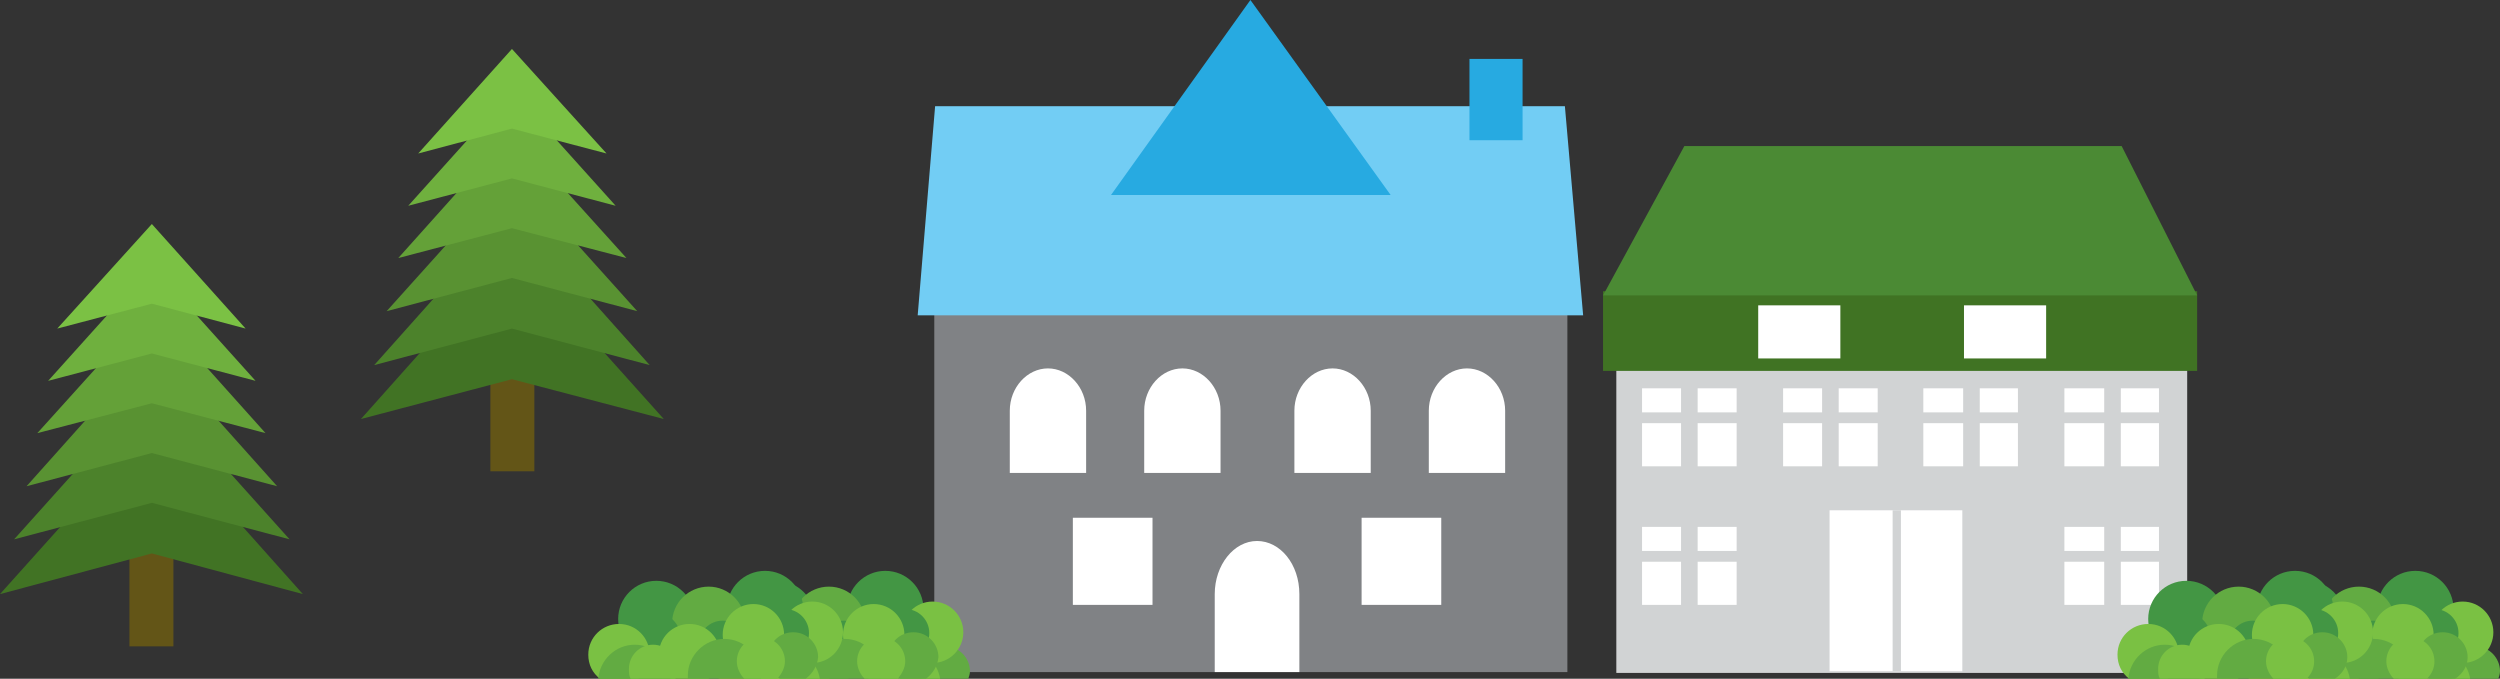 <?xml version="1.0" encoding="utf-8"?>
<!-- Generator: Adobe Illustrator 19.1.0, SVG Export Plug-In . SVG Version: 6.00 Build 0)  -->
<svg version="1.1" id="Layer_1" xmlns="http://www.w3.org/2000/svg" xmlns:xlink="http://www.w3.org/1999/xlink" x="0px" y="0px"
	 viewBox="-139 233.9 301.3 81.8" style="enable-background:new -139 233.9 301.3 81.8;" xml:space="preserve">
<rect x="-139" y="233.9" width="301.3" height="81.8" fill="#333333" stroke="none"/>
<style type="text/css">
	.st0{fill:#808285;}
	.st1{fill:#72CDF4;}
	.st2{fill:#27AAE1;}
	.st3{fill:#FFFFFF;}
	.st4{fill:#D1D3D4;}
	.st5{fill:#407323;}
	.st6{fill:#4B8A34;}
	.st7{fill:#439644;}
	.st8{fill:#62AB42;}
	.st9{fill:#7AC143;}
	.st10{fill:#647340;}
	.st11{fill:#ACB337;}
	.st12{fill:#929E3D;}
	.st13{fill:#635517;}
	.st14{fill:#417324;}
	.st15{fill:#4C822B;}
	.st16{fill:#599232;}
	.st17{fill:#64A138;}
	.st18{fill:#6FB03E;}
	.st19{fill:#7BC144;}
</style>
<g>
	<g>
		<rect x="-26.4" y="267.4" class="st0" width="76.3" height="47.5"/>
		<polygon class="st1" points="-28.4,271.9 51.8,271.9 49.6,246.7 -26.3,246.7 		"/>
		<polygon class="st2" points="11.7,233.9 -5.1,257.4 28.6,257.4 		"/>
		<path class="st3" d="M17,290.9h9.2v-7.5c0-2.8-2.1-5.1-4.6-5.1s-4.6,2.3-4.6,5.1L17,290.9z"/>
		<path class="st3" d="M-17.3,290.9h9.2v-7.5c0-2.8-2.1-5.1-4.6-5.1c-2.5,0-4.6,2.3-4.6,5.1V290.9z"/>
		<path class="st3" d="M33.2,290.9h9.2v-7.5c0-2.8-2.1-5.1-4.6-5.1s-4.6,2.3-4.6,5.1L33.2,290.9z"/>
		<path class="st3" d="M7.4,314.9h10.2v-9.4c0-3.6-2.3-6.4-5.1-6.4s-5.1,2.9-5.1,6.4L7.4,314.9z"/>
		<rect x="38.1" y="241" class="st2" width="6.4" height="9.8"/>
		<path class="st3" d="M-1.1,290.9h9.2v-7.5c0-2.8-2.1-5.1-4.6-5.1s-4.6,2.3-4.6,5.1L-1.1,290.9z"/>
		<g>
			<rect x="-9.7" y="296.3" class="st3" width="9.6" height="10.5"/>
		</g>
		<g>
			<rect x="25.1" y="296.3" class="st3" width="9.6" height="10.5"/>
		</g>
	</g>
	<g>
		<rect x="55.8" y="275.5" class="st4" width="68.8" height="39.5"/>
		<rect x="57.7" y="279.8" class="st4" width="13.6" height="11.3"/>
		<rect x="58.9" y="280.7" class="st3" width="11.4" height="9.4"/>
		<rect x="63.6" y="280.4" class="st4" width="2" height="10.2"/>
		<rect x="58.2" y="283.6" class="st4" width="12.8" height="1.3"/>
		<rect x="74.7" y="279.8" class="st4" width="13.6" height="11.3"/>
		<rect x="75.9" y="280.7" class="st3" width="11.4" height="9.4"/>
		<rect x="80.6" y="280.4" class="st4" width="2" height="10.2"/>
		<rect x="75.2" y="283.6" class="st4" width="12.8" height="1.3"/>
		<rect x="91.7" y="279.8" class="st4" width="13.6" height="11.3"/>
		<rect x="92.8" y="280.7" class="st3" width="11.4" height="9.4"/>
		<rect x="97.6" y="280.4" class="st4" width="2" height="10.2"/>
		<rect x="92.2" y="283.6" class="st4" width="12.8" height="1.3"/>
		<rect x="108.7" y="279.8" class="st4" width="13.6" height="11.3"/>
		<rect x="109.8" y="280.7" class="st3" width="11.4" height="9.4"/>
		<rect x="114.6" y="280.4" class="st4" width="2" height="10.2"/>
		<rect x="109.1" y="283.6" class="st4" width="12.8" height="1.3"/>
		<rect x="57.7" y="296.5" class="st4" width="13.6" height="11.3"/>
		<rect x="58.9" y="297.4" class="st3" width="11.4" height="9.4"/>
		<rect x="63.6" y="297" class="st4" width="2" height="10.2"/>
		<rect x="58.2" y="300.3" class="st4" width="12.8" height="1.3"/>
		<rect x="108.7" y="296.5" class="st4" width="13.6" height="11.3"/>
		<rect x="109.8" y="297.4" class="st3" width="11.4" height="9.4"/>
		<rect x="114.6" y="297" class="st4" width="2" height="10.2"/>
		<rect x="109.1" y="300.3" class="st4" width="12.8" height="1.3"/>
		<rect x="81.5" y="295.4" class="st3" width="16" height="19.4"/>
		<rect x="89.1" y="295.4" class="st4" width="1" height="19.4"/>
		<rect x="54.2" y="269" class="st5" width="71.6" height="9.6"/>
		<polygon class="st6" points="54.2,269.5 125.8,269.5 116.7,251.5 64,251.5 		"/>
		<rect x="97.7" y="270.7" class="st3" width="9.9" height="6.4"/>
		<rect x="72.9" y="270.7" class="st3" width="9.9" height="6.4"/>
	</g>
	<g>
		<g>
			<ellipse class="st7" cx="-32.3" cy="307.3" rx="4.6" ry="4.6"/>
		</g>
		<g>
			<ellipse class="st7" cx="-45.4" cy="308.5" rx="4.6" ry="4.6"/>
		</g>
		<g>
			<path class="st8" d="M-27.9,315.7c-0.1-0.3-0.2-0.6-0.2-0.9c0-1.7,1.3-3,3-3s3,1.4,3,3c0,0.3-0.1,0.6-0.2,0.9H-27.9z"/>
		</g>
		<g>
			<ellipse class="st9" cx="-26.6" cy="310.1" rx="3.7" ry="3.7"/>
		</g>
		<g>
			<ellipse class="st8" cx="-39.1" cy="309" rx="4.4" ry="4.4"/>
		</g>
		<g>
			<ellipse class="st7" cx="-37.3" cy="311.6" rx="2.9" ry="2.9"/>
		</g>
		<g>
			<ellipse class="st7" cx="-29.9" cy="310.2" rx="2.9" ry="2.9"/>
		</g>
		<g>
			<ellipse class="st10" cx="-45.4" cy="310.7" rx="2.9" ry="2.9"/>
		</g>
		<g>
			<path class="st10" d="M-44.7,315.7c0.4-1.2,1.5-2.1,2.8-2.1s2.4,0.9,2.8,2.1H-44.7z"/>
		</g>
		<g>
			<path class="st9" d="M-34.3,315.7c0.4-2.1,2.2-3.6,4.3-3.6c2.2,0,4,1.6,4.3,3.6H-34.3z"/>
		</g>
		<g>
			<ellipse class="st9" cx="-33.7" cy="310.4" rx="3.7" ry="3.7"/>
		</g>
		<g>
			<path class="st11" d="M-47.6,315.7h-4.6c-0.9-0.7-1.4-1.7-1.4-2.9c0-2.1,1.7-3.7,3.7-3.7c2.1,0,3.7,1.7,3.7,3.7
				C-46.2,313.9-46.8,315-47.6,315.7z"/>
		</g>
		<g>
			<path class="st11" d="M-39.1,315.7h-4.6c-0.9-0.7-1.4-1.7-1.4-2.9c0-2.1,1.7-3.7,3.7-3.7c2.1,0,3.7,1.7,3.7,3.7
				C-37.7,313.9-38.3,315-39.1,315.7z"/>
		</g>
		<g>
			<path class="st8" d="M-27.4,315.7h-3.1c-0.9-0.5-1.4-1.5-1.4-2.6c0-1.7,1.3-3,3-3s3,1.4,3,3C-26,314.2-26.6,315.1-27.4,315.7z"/>
		</g>
		<g>
			<path class="st8" d="M-41.6,315.7c0-0.1,0-0.2,0-0.4c0-2.4,2-4.4,4.4-4.4s4.4,2,4.4,4.4c0,0.1,0,0.2,0,0.4H-41.6z"/>
		</g>
		<g>
			<path class="st12" d="M-52.4,315.7c0.2-2.3,2.1-4.1,4.4-4.1s4.2,1.8,4.4,4.1H-52.4z"/>
		</g>
		<g>
			<path class="st9" d="M-30.8,315.7h-4c-0.5-0.5-0.9-1.3-0.9-2.1c0-1.6,1.3-2.9,2.9-2.9s2.9,1.3,2.9,2.9
				C-29.9,314.4-30.3,315.1-30.8,315.7z"/>
		</g>
		<g>
			<path class="st11" d="M-48.5,315.7c-0.2-0.4-0.2-0.7-0.2-1.2c0-1.6,1.3-2.9,2.9-2.9s2.9,1.3,2.9,2.9c0,0.4-0.1,0.8-0.2,1.2H-48.5
				z"/>
		</g>
		<g>
			<ellipse class="st7" cx="-46.8" cy="307.3" rx="4.6" ry="4.6"/>
		</g>
		<g>
			<ellipse class="st7" cx="-59.9" cy="308.5" rx="4.6" ry="4.6"/>
		</g>
		<g>
			<path class="st8" d="M-42.4,315.7c-0.1-0.3-0.2-0.6-0.2-0.9c0-1.7,1.3-3,3-3s3,1.4,3,3c0,0.3-0.1,0.6-0.2,0.9H-42.4z"/>
		</g>
		<g>
			<ellipse class="st9" cx="-41.1" cy="310.1" rx="3.7" ry="3.7"/>
		</g>
		<g>
			<ellipse class="st8" cx="-53.6" cy="309" rx="4.4" ry="4.4"/>
		</g>
		<g>
			<ellipse class="st7" cx="-51.9" cy="311.6" rx="2.9" ry="2.9"/>
		</g>
		<g>
			<ellipse class="st7" cx="-44.4" cy="310.2" rx="2.9" ry="2.9"/>
		</g>
		<g>
			<ellipse class="st7" cx="-59.9" cy="310.7" rx="2.9" ry="2.9"/>
		</g>
		<g>
			<path class="st10" d="M-59.2,315.7c0.4-1.2,1.5-2.1,2.8-2.1s2.4,0.9,2.8,2.1H-59.2z"/>
		</g>
		<g>
			<path class="st9" d="M-48.8,315.7c0.4-2.1,2.2-3.6,4.3-3.6c2.2,0,4,1.6,4.3,3.6H-48.8z"/>
		</g>
		<g>
			<ellipse class="st9" cx="-48.2" cy="310.4" rx="3.7" ry="3.7"/>
		</g>
		<g>
			<path class="st9" d="M-62.1,315.7h-4.6c-0.9-0.7-1.4-1.7-1.4-2.9c0-2.1,1.7-3.7,3.7-3.7c2.1,0,3.7,1.7,3.7,3.7
				C-60.7,313.9-61.3,315-62.1,315.7z"/>
		</g>
		<g>
			<path class="st9" d="M-53.6,315.7h-4.6c-0.9-0.7-1.4-1.7-1.4-2.9c0-2.1,1.7-3.7,3.7-3.7c2.1,0,3.7,1.7,3.7,3.7
				C-52.2,313.9-52.8,315-53.6,315.7z"/>
		</g>
		<g>
			<path class="st8" d="M-41.9,315.7H-45c-0.9-0.5-1.4-1.5-1.4-2.6c0-1.7,1.3-3,3-3s3,1.4,3,3C-40.5,314.2-41.1,315.1-41.9,315.7z"
				/>
		</g>
		<g>
			<path class="st8" d="M-56.1,315.7c0-0.1,0-0.2,0-0.4c0-2.4,2-4.4,4.4-4.4s4.4,2,4.4,4.4c0,0.1,0,0.2,0,0.4H-56.1z"/>
		</g>
		<g>
			<path class="st8" d="M-66.9,315.7c0.2-2.3,2.1-4.1,4.4-4.1s4.2,1.8,4.4,4.1H-66.9z"/>
		</g>
		<g>
			<path class="st9" d="M-45.3,315.7h-4c-0.5-0.5-0.9-1.3-0.9-2.1c0-1.6,1.3-2.9,2.9-2.9s2.9,1.3,2.9,2.9
				C-44.4,314.4-44.8,315.1-45.3,315.7z"/>
		</g>
		<g>
			<path class="st9" d="M-63,315.7c-0.2-0.4-0.2-0.7-0.2-1.2c0-1.6,1.3-2.9,2.9-2.9s2.9,1.3,2.9,2.9c0,0.4-0.1,0.8-0.2,1.2H-63z"/>
		</g>
	</g>
	<g>
		<g>
			<ellipse class="st7" cx="152.1" cy="307.3" rx="4.6" ry="4.6"/>
		</g>
		<g>
			<ellipse class="st7" cx="139" cy="308.5" rx="4.6" ry="4.6"/>
		</g>
		<g>
			<path class="st8" d="M156.5,315.7c-0.1-0.3-0.2-0.6-0.2-0.9c0-1.7,1.3-3,3-3s3,1.4,3,3c0,0.3-0.1,0.6-0.2,0.9H156.5z"/>
		</g>
		<g>
			<ellipse class="st9" cx="157.8" cy="310.1" rx="3.7" ry="3.7"/>
		</g>
		<g>
			<ellipse class="st8" cx="145.3" cy="309" rx="4.4" ry="4.4"/>
		</g>
		<g>
			<ellipse class="st7" cx="147" cy="311.6" rx="2.9" ry="2.9"/>
		</g>
		<g>
			<ellipse class="st7" cx="154.4" cy="310.2" rx="2.9" ry="2.9"/>
		</g>
		<g>
			<ellipse class="st10" cx="139" cy="310.7" rx="2.9" ry="2.9"/>
		</g>
		<g>
			<path class="st10" d="M139.6,315.7c0.4-1.2,1.5-2.1,2.8-2.1s2.4,0.9,2.8,2.1H139.6z"/>
		</g>
		<g>
			<path class="st9" d="M150.1,315.7c0.4-2.1,2.2-3.6,4.3-3.6c2.2,0,4,1.6,4.3,3.6H150.1z"/>
		</g>
		<g>
			<ellipse class="st9" cx="150.6" cy="310.4" rx="3.7" ry="3.7"/>
		</g>
		<g>
			<path class="st11" d="M136.7,315.7h-4.6c-0.9-0.7-1.4-1.7-1.4-2.9c0-2.1,1.7-3.7,3.7-3.7c2.1,0,3.7,1.7,3.7,3.7
				C138.2,313.9,137.6,315,136.7,315.7z"/>
		</g>
		<g>
			<path class="st11" d="M145.2,315.7h-4.6c-0.9-0.7-1.4-1.7-1.4-2.9c0-2.1,1.7-3.7,3.7-3.7c2.1,0,3.7,1.7,3.7,3.7
				C146.7,313.9,146.1,315,145.2,315.7z"/>
		</g>
		<g>
			<path class="st8" d="M156.9,315.7h-3.1c-0.9-0.5-1.4-1.5-1.4-2.6c0-1.7,1.3-3,3-3s3,1.4,3,3C158.4,314.2,157.8,315.1,156.9,315.7
				z"/>
		</g>
		<g>
			<path class="st8" d="M142.7,315.7c0-0.1,0-0.2,0-0.4c0-2.4,2-4.4,4.4-4.4s4.4,2,4.4,4.4c0,0.1,0,0.2,0,0.4H142.7z"/>
		</g>
		<g>
			<path class="st12" d="M132,315.7c0.2-2.3,2.1-4.1,4.4-4.1s4.2,1.8,4.4,4.1H132z"/>
		</g>
		<g>
			<path class="st9" d="M153.5,315.7h-4c-0.5-0.5-0.9-1.3-0.9-2.1c0-1.6,1.3-2.9,2.9-2.9s2.9,1.3,2.9,2.9
				C154.4,314.4,154.1,315.1,153.5,315.7z"/>
		</g>
		<g>
			<path class="st11" d="M135.9,315.7c-0.2-0.4-0.2-0.7-0.2-1.2c0-1.6,1.3-2.9,2.9-2.9s2.9,1.3,2.9,2.9c0,0.4-0.1,0.8-0.2,1.2H135.9
				z"/>
		</g>
		<g>
			<ellipse class="st7" cx="137.6" cy="307.3" rx="4.6" ry="4.6"/>
		</g>
		<g>
			<ellipse class="st7" cx="124.5" cy="308.5" rx="4.6" ry="4.6"/>
		</g>
		<g>
			<path class="st8" d="M142,315.7c-0.1-0.3-0.2-0.6-0.2-0.9c0-1.7,1.3-3,3-3s3,1.4,3,3c0,0.3-0.1,0.6-0.2,0.9H142z"/>
		</g>
		<g>
			<ellipse class="st9" cx="143.3" cy="310.1" rx="3.7" ry="3.7"/>
		</g>
		<g>
			<ellipse class="st8" cx="130.8" cy="309" rx="4.4" ry="4.4"/>
		</g>
		<g>
			<ellipse class="st7" cx="132.5" cy="311.6" rx="2.9" ry="2.9"/>
		</g>
		<g>
			<ellipse class="st7" cx="139.9" cy="310.2" rx="2.9" ry="2.9"/>
		</g>
		<g>
			<ellipse class="st7" cx="124.5" cy="310.7" rx="2.9" ry="2.9"/>
		</g>
		<g>
			<path class="st10" d="M125.1,315.7c0.4-1.2,1.5-2.1,2.8-2.1s2.4,0.9,2.8,2.1H125.1z"/>
		</g>
		<g>
			<path class="st9" d="M135.6,315.7c0.4-2.1,2.2-3.6,4.3-3.6c2.2,0,4,1.6,4.3,3.6H135.6z"/>
		</g>
		<g>
			<ellipse class="st9" cx="136.1" cy="310.4" rx="3.7" ry="3.7"/>
		</g>
		<g>
			<path class="st9" d="M122.2,315.7h-4.6c-0.9-0.7-1.4-1.7-1.4-2.9c0-2.1,1.7-3.7,3.7-3.7c2.1,0,3.7,1.7,3.7,3.7
				C123.7,313.9,123.1,315,122.2,315.7z"/>
		</g>
		<g>
			<path class="st9" d="M130.7,315.7h-4.6c-0.9-0.7-1.4-1.7-1.4-2.9c0-2.1,1.7-3.7,3.7-3.7c2.1,0,3.7,1.7,3.7,3.7
				C132.2,313.9,131.6,315,130.7,315.7z"/>
		</g>
		<g>
			<path class="st8" d="M142.4,315.7h-3.1c-0.9-0.5-1.4-1.5-1.4-2.6c0-1.7,1.3-3,3-3s3,1.4,3,3C143.9,314.2,143.3,315.1,142.4,315.7
				z"/>
		</g>
		<g>
			<path class="st8" d="M128.2,315.7c0-0.1,0-0.2,0-0.4c0-2.4,2-4.4,4.4-4.4s4.4,2,4.4,4.4c0,0.1,0,0.2,0,0.4H128.2z"/>
		</g>
		<g>
			<path class="st8" d="M117.5,315.7c0.2-2.3,2.1-4.1,4.4-4.1s4.2,1.8,4.4,4.1H117.5z"/>
		</g>
		<g>
			<path class="st9" d="M139,315.7h-4c-0.5-0.5-0.9-1.3-0.9-2.1c0-1.6,1.3-2.9,2.9-2.9s2.9,1.3,2.9,2.9
				C139.9,314.4,139.6,315.1,139,315.7z"/>
		</g>
		<g>
			<path class="st9" d="M121.3,315.7c-0.2-0.4-0.2-0.7-0.2-1.2c0-1.6,1.3-2.9,2.9-2.9s2.9,1.3,2.9,2.9c0,0.4-0.1,0.8-0.2,1.2H121.3z
				"/>
		</g>
	</g>
	<g>
		<rect x="-79.9" y="277.4" class="st13" width="5.3" height="13.3"/>
		<polygon class="st14" points="-95.5,284.4 -77.3,264 -59,284.4 -77.3,279.6 		"/>
		<polygon class="st15" points="-93.9,277.9 -77.3,259.3 -60.7,277.9 -77.3,273.5 		"/>
		<polygon class="st16" points="-92.4,271.4 -77.3,254.6 -62.2,271.4 -77.3,267.4 		"/>
		<polygon class="st17" points="-91,265 -77.3,249.7 -63.5,265 -77.3,261.4 		"/>
		<polygon class="st18" points="-89.8,258.7 -77.3,244.8 -64.8,258.7 -77.3,255.4 		"/>
		<polygon class="st19" points="-88.6,252.4 -77.3,239.8 -65.9,252.4 -77.3,249.4 		"/>
	</g>
	<g>
		<rect x="-123.4" y="298.5" class="st13" width="5.3" height="13.3"/>
		<polygon class="st14" points="-139,305.5 -120.7,285.1 -102.5,305.5 -120.7,300.6 		"/>
		<polygon class="st15" points="-137.3,298.9 -120.7,280.4 -104.1,298.9 -120.7,294.5 		"/>
		<polygon class="st16" points="-135.8,292.5 -120.7,275.6 -105.6,292.5 -120.7,288.5 		"/>
		<polygon class="st17" points="-134.5,286.1 -120.7,270.8 -107,286.1 -120.7,282.5 		"/>
		<polygon class="st18" points="-133.2,279.8 -120.7,265.9 -108.2,279.8 -120.7,276.5 		"/>
		<polygon class="st19" points="-132.1,273.5 -120.7,260.9 -109.4,273.5 -120.7,270.5 		"/>
	</g>
</g>
</svg>
